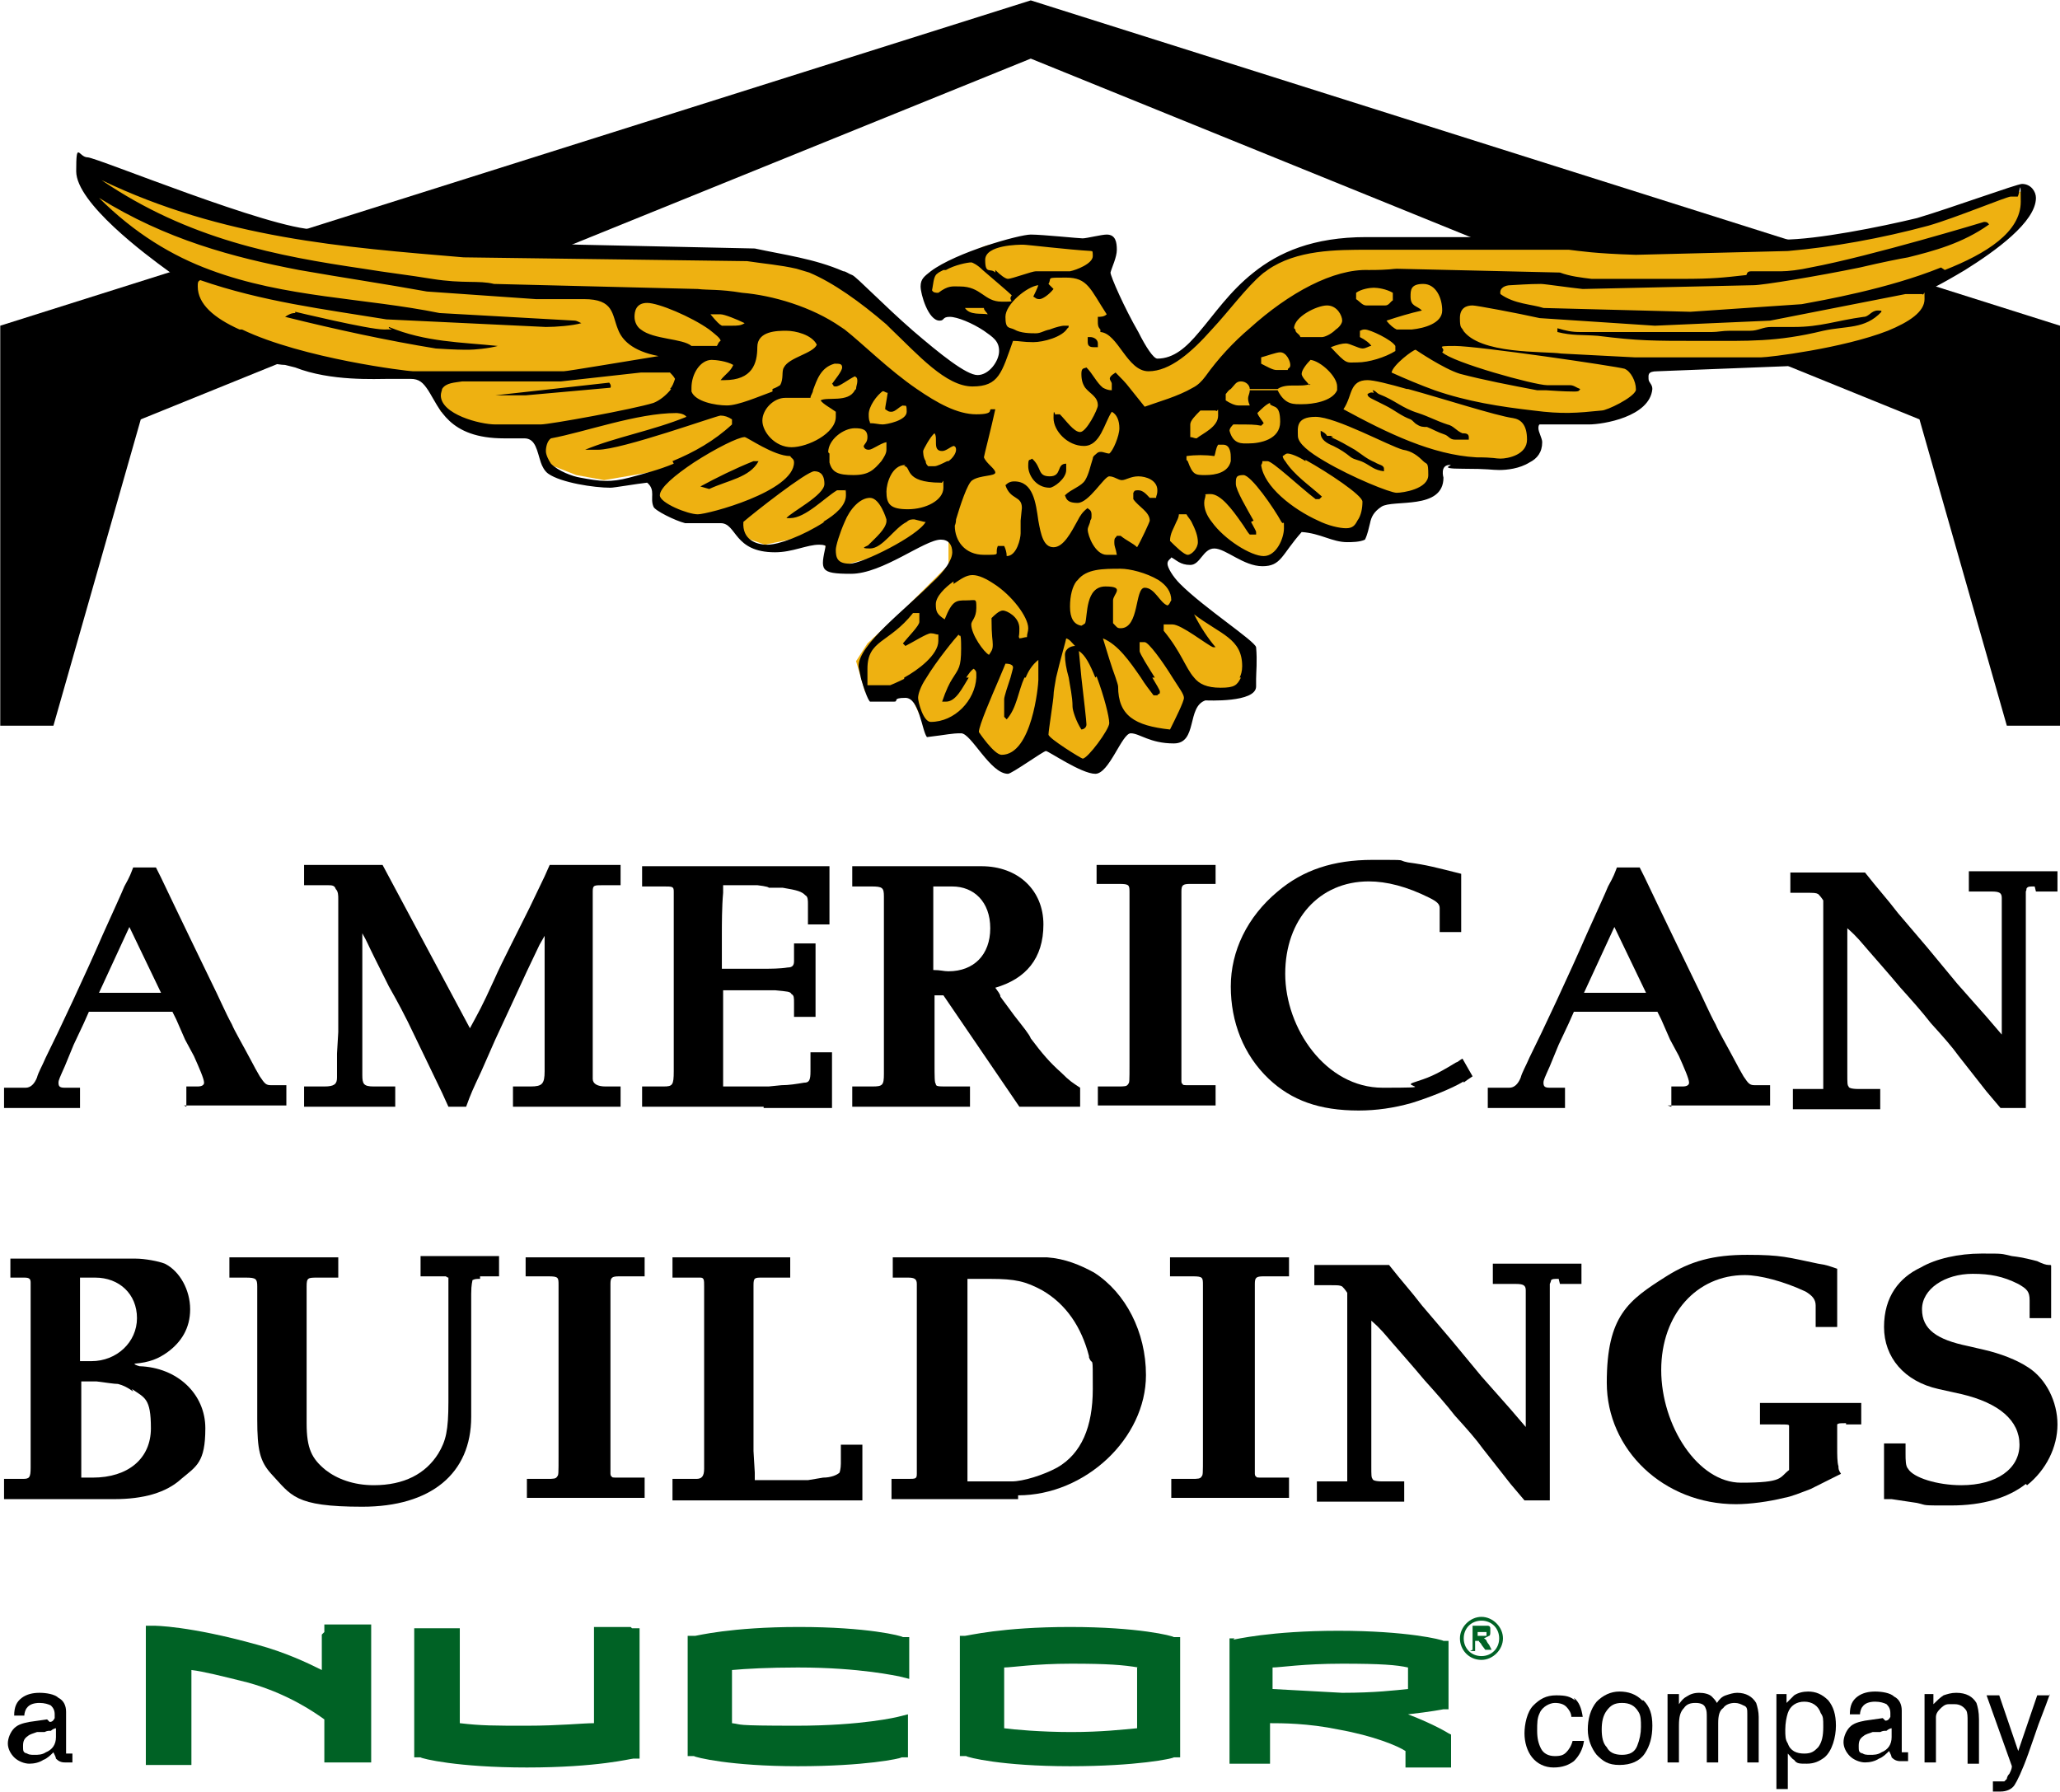 <svg id="Foreground" xmlns="http://www.w3.org/2000/svg" version="1.1" viewBox="2.08 1.27 162.72 141.55">
  <!-- Generator: Adobe Illustrator 29.0.0, SVG Export Plug-In . SVG Version: 2.1.0 Build 186)  -->
  <defs>
    <style>
      .st0 {
        fill: #006225;
      }

      .st1 {
        fill: #eeb111;
      }

      .st2 {
        fill-rule: evenodd;
      }
    </style>
  </defs>
  <path d="M164,135.1c-.1.3-.4,1.1-.9,2.4-.3.9-.6,1.7-.8,2.3-.5,1.4-.9,2.2-1.1,2.5-.2.3-.6.5-1.1.5s-.2,0-.3,0c0,0-.2,0-.3,0v-.8c.2,0,.3,0,.3,0,0,0,.1,0,.2,0,.2,0,.3,0,.4,0,0,0,.1-.1.2-.2,0,0,0-.2.2-.4.1-.2.2-.4.2-.6l-2-5.6h1l1.5,4.4,1.5-4.4h1"/>
  <path class="st0" d="M51.9,129.8h-2.9v7.6c-.9,0-2.7.2-5.3.2s-3.6,0-5.3-.2c0-1,0-7.5,0-7.5h-3.6v10.2h.5c.1.1,2.9.8,8.4.8h0c5.6,0,8.2-.7,8.4-.7h.5v-10.3h-.6Z"/>
  <path class="st0" d="M56.9,130.5h-.5c0,.1,0,9.5,0,9.5h.5c.1.1,2.9.8,8.2.8,5.3,0,8.1-.6,8.2-.7h.5v-3.4l-.8.2s-2.8.7-8,.7-4.2-.1-5.1-.2v-4.2c1.1-.1,2.9-.2,5.2-.2,5,0,7.9.7,8,.7l.8.2v-.8s0-2.5,0-2.5h-.5c-.1-.1-2.8-.8-8.2-.8s-8.1.7-8.2.7"/>
  <path class="st0" d="M78.4,130.5h-.5v9.5h.5c.1.1,2.8.8,8.2.8,5.3,0,8.1-.6,8.2-.7h.5v-9.5h-.5c-.1-.1-2.8-.8-8.2-.8s-8.1.7-8.3.7M91.9,133h0s0,4.8,0,4.8c-1.1.1-2.8.3-5.2.3s-4.6-.2-5.3-.3v-4.8c.6,0,2.4-.3,5.3-.3s4.1.1,5.3.3"/>
  <path class="st0" d="M27.5,130.4s0,1.7,0,2.8c-1.2-.6-2.9-1.4-5.1-2-5.4-1.5-8.1-1.5-8.2-1.5h-.6v11h3.6v-7.5c.9.1,2.5.5,4.5,1,3.2.9,5.3,2.4,6,2.9,0,.5,0,3.4,0,3.4h3.7v-10.9h-3.7s0,.6,0,.6Z"/>
  <path class="st0" d="M113.3,134.7c-1,.1-2.6.3-5.2.3l-5.5-.3v-1.7c.6,0,2.4-.3,5.5-.3s4.3.1,5.2.3v1.6ZM99.6,130.7h-.4v9.9h3.2s0-2.6,0-3.2c.9,0,3,0,5.4.5,2.8.5,4.7,1.3,5.3,1.7,0,.3,0,1.3,0,1.3h3.6v-2.6s-.2-.1-.2-.1c0,0-1.1-.7-3.2-1.5,1.8-.2,2.8-.4,2.8-.4h.4v-5.4h-.4c-.1-.1-2.9-.8-8.3-.8s-8.2.7-8.3.7"/>
  <g>
    <path class="st0" d="M119.1,132.4c-1,0-1.7-.8-1.7-1.7s.8-1.7,1.7-1.7,1.7.8,1.7,1.7-.8,1.7-1.7,1.7ZM119.1,129.3c-.8,0-1.4.6-1.4,1.4s.6,1.4,1.4,1.4,1.4-.6,1.4-1.4-.6-1.4-1.4-1.4Z"/>
    <path class="st0" d="M118.8,130.5h.3c.2,0,.3,0,.3,0,0,0,0,0,.1,0,0,0,0,0,0-.1s0-.1,0-.2c0,0,0,0-.1,0,0,0-.1,0-.3,0h-.3v.5ZM118.4,131.6v-1.9h.8c.2,0,.3,0,.4,0,0,0,.2,0,.2.2,0,0,0,.2,0,.3s0,.3-.1.3c0,0-.2.1-.4.2,0,0,.2.1.2.2,0,0,.1.2.2.3l.2.4h-.5l-.3-.4c0-.1-.2-.2-.2-.3,0,0,0,0-.1,0,0,0-.1,0-.2,0h0v.8h-.4Z"/>
  </g>
  <path d="M4.1,139.7c.2.2.4.2.7.2s.6,0,.9-.2c.5-.2.8-.6.8-1.2v-.7c-.1,0-.3.1-.4.2-.2,0-.3,0-.5.1h-.6c-.3.1-.6.2-.7.3-.3.2-.4.4-.4.8s0,.5.3.6M6,137.3c.2,0,.3-.1.4-.3,0,0,0-.2,0-.3,0-.3-.1-.5-.3-.7-.2-.1-.5-.2-.9-.2s-.8.1-1,.4c-.1.1-.2.4-.2.6h-.8c0-.7.2-1.1.6-1.4.4-.3.9-.4,1.4-.4s1.2.1,1.5.4c.4.2.6.6.6,1.1v3.1c0,0,0,.2,0,.2,0,0,.1,0,.2,0s0,0,.1,0c0,0,.1,0,.2,0v.7c-.1,0-.3,0-.3,0,0,0-.2,0-.3,0-.3,0-.5-.1-.7-.3,0-.1-.1-.3-.2-.5-.2.2-.5.5-.8.6-.3.2-.7.3-1.1.3s-.9-.2-1.2-.5c-.3-.3-.5-.7-.5-1.1s.2-.9.5-1.2c.3-.3.7-.4,1.2-.5l1.4-.2Z"/>
  <path d="M126.4,135.4c.4.3.6.8.7,1.5h-.9c0-.3-.2-.6-.4-.8-.2-.2-.5-.3-.9-.3s-1,.3-1.2.8c-.2.4-.2.8-.2,1.4s.1,1,.3,1.4c.2.4.6.6,1.1.6s.7-.1.9-.3c.2-.2.4-.5.5-.9h.9c-.1.7-.4,1.2-.8,1.6-.4.3-.9.5-1.6.5s-1.3-.3-1.7-.8c-.4-.5-.6-1.2-.6-1.9s.2-1.7.7-2.2c.5-.5,1-.8,1.8-.8s1.1.1,1.5.4"/>
  <path d="M131.4,139.2c.2-.5.3-1,.3-1.5s0-.9-.2-1.2c-.3-.5-.7-.7-1.3-.7s-.9.2-1.2.6c-.3.4-.4.9-.4,1.5s.1,1.1.4,1.4c.2.4.6.6,1.2.6s1-.2,1.2-.7M131.9,135.6c.5.5.7,1.1.7,2s-.2,1.6-.6,2.2c-.4.6-1.1.9-2,.9s-1.3-.3-1.8-.8c-.4-.5-.7-1.2-.7-2s.2-1.6.7-2.2c.5-.5,1.1-.8,1.8-.8s1.3.2,1.8.7"/>
  <path d="M133.8,135.1h.9v.8c.2-.3.4-.5.6-.6.3-.2.6-.3,1-.3s.8.1,1,.3c.1.1.3.3.4.5.2-.3.4-.5.7-.6.3-.1.6-.2.9-.2.7,0,1.2.3,1.5.8.1.3.2.7.2,1.1v3.6h-.9v-3.8c0-.4,0-.6-.3-.7-.2-.1-.4-.2-.7-.2s-.7.1-.9.4c-.3.2-.4.6-.4,1.2v3.1h-.9v-3.5c0-.4,0-.6-.1-.8-.1-.3-.4-.4-.8-.4s-.7.1-.9.4c-.3.3-.4.7-.4,1.4v2.9h-.9v-5.4Z"/>
  <path d="M145.7,139.3c.3-.4.4-.9.4-1.6s0-.8-.2-1.1c-.2-.6-.7-.9-1.3-.9s-1.1.3-1.3.9c-.1.3-.2.8-.2,1.3s0,.8.2,1.1c.2.6.7.8,1.3.8s.8-.2,1.1-.5M142.3,135.1h.9v.7c.2-.2.4-.4.6-.6.3-.2.7-.3,1.1-.3.6,0,1.1.2,1.6.7.4.5.6,1.1.6,2s-.3,2-.9,2.5c-.4.3-.8.5-1.4.5s-.8,0-1-.3c-.2-.1-.3-.3-.5-.5v2.8h-.9v-7.5Z"/>
  <path d="M149.1,139.7c.2.2.4.2.7.2s.6,0,.9-.2c.5-.2.8-.6.8-1.2v-.7c-.1,0-.3.1-.4.2-.2,0-.3,0-.5.1h-.6c-.3.1-.6.2-.7.3-.3.2-.4.4-.4.8s0,.5.3.6M151,137.2c.2,0,.3-.1.4-.3,0,0,0-.2,0-.3,0-.3-.1-.5-.3-.7-.2-.1-.5-.2-.9-.2s-.8.1-1,.4c-.1.1-.2.4-.2.6h-.8c0-.7.2-1.1.6-1.4.4-.3.9-.4,1.4-.4s1.2.1,1.5.4c.4.2.6.6.6,1.1v3.1c0,0,0,.2,0,.2,0,0,.1,0,.2,0s0,0,.1,0c0,0,.1,0,.2,0v.7c-.1,0-.3,0-.3,0,0,0-.2,0-.3,0-.3,0-.5-.1-.7-.3,0-.1-.1-.3-.2-.5-.2.2-.5.5-.8.6-.3.2-.7.3-1.1.3s-.9-.2-1.2-.5c-.3-.3-.5-.7-.5-1.1s.2-.9.5-1.2c.3-.3.7-.4,1.2-.5l1.4-.2Z"/>
  <path d="M153.9,135.1h.9v.8c.3-.3.5-.5.8-.7.3-.1.6-.2,1-.2.8,0,1.3.3,1.6.8.1.3.2.7.2,1.3v3.5h-.9v-3.4c0-.3,0-.6-.1-.8-.2-.3-.5-.5-.9-.5s-.4,0-.5,0c-.3,0-.5.2-.7.4-.2.2-.3.4-.3.6,0,.2,0,.5,0,.8v2.8h-.9v-5.4Z"/>
  <g>
    <path d="M16.8,88.7v-1.6h.9c.3,0,.5-.1.5-.3,0-.3-.4-1.2-.8-2.1l-.7-1.3-.7-1.6-.3-.6h-1.3c0,0-.8,0-.8,0h-1.4c0,0-1.7,0-1.7,0h-1.4s-.4.9-.4.9l-.8,1.7-.7,1.7c-.4.9-.5,1.1-.5,1.3,0,.3.1.4.5.4h1.2v1.6H2.4v-1.6h1.7c.4,0,.7-.3.9-.8.1-.4.4-.9.7-1.6,1-2,3.2-6.7,4.5-9.7.9-2,1.5-3.3,1.7-3.8.5-.9.5-1,.7-1.5h1.8l.4.8,1.1,2.3,1.3,2.7,1.5,3.1c.7,1.4,1.2,2.6,1.7,3.5.2.5.8,1.5,1.7,3.2.2.4.4.7.5.9.4.6.5.7.9.7h1.2v1.6h-8.1ZM12.3,74.5l-2.4,5.2h4.9l-2.5-5.2Z"/>
    <path d="M42.6,88.7v-1.6h1.4c.9,0,1.1-.2,1.1-1.2s0-.7,0-1c0-.2,0-.5,0-.9,0-.8,0-1.4,0-2v-1.1c0,0,0-5.7,0-5.7l-.4.7-1,2.1-1.2,2.6-1.3,2.8-1.1,2.5c-.7,1.5-.8,1.7-1.2,2.8h-1.4l-.5-1.1-1.3-2.7-1.4-2.9c-.2-.4-.7-1.4-1.5-2.8-.4-.8-.8-1.6-1.1-2.2-.6-1.2-.6-1.3-1-2v5.6s0,.3,0,.9c0,.1,0,.7,0,1.6s0,1.4,0,2c0,.6,0,.9,0,1.1,0,.7.1.9.9.9h1.7v1.6h-7.2v-1.6h1.6c.8,0,1-.2,1-.7v-1.9c0,0,.1-1.7.1-1.7v-1.4c0,0,0-.8,0-.8v-5.4c0-.2,0-.5,0-.9,0-.4,0-.8,0-1.2v-.8c0-.3,0-.6-.2-.8-.1-.3-.3-.3-.7-.3h-1.8v-1.6h6.2l6.9,12.9c.7-1.3.9-1.6,1.9-3.8.4-.9.8-1.7,1.3-2.7l1.5-3,1.2-2.5.4-.9h5.6v1.6h-1.4c-.7,0-.8,0-.8.5s0,.4,0,.6v3.6s0,5.5,0,5.5c0,0,0,.2,0,.6,0,0,0,.6,0,1.6v2.9c0,.4.4.6,1,.6h1.2v1.6h-8.6Z"/>
    <path d="M62.4,88.7h-9.6v-1.6h1.7c.7,0,.8-.1.8-1.2v-.4c0-.2,0-.6,0-1.2,0-.4,0-.8,0-1.5v-7.8c0-.5,0-1,0-1.5v-1.8c0-.4-.1-.4-.8-.4h-1.7v-1.6h14.8v4.6h-1.7v-1.6c0-.3,0-.6-.2-.7-.3-.3-.6-.4-1.8-.6h-1.1c0-.1-.9-.2-.9-.2h-2.7v.6c-.1,1.1-.1,2.5-.1,3.3v1.3s0,.8,0,.8v.6h3.4c.4,0,1.2,0,1.8-.1.4,0,.5-.2.5-.5v-1.4h1.7v5.8h-1.7v-1.1c0-.4,0-.6-.2-.7-.1-.2-.3-.2-1.3-.3h-.9c0,0-.7,0-.7,0h-2.5v3.9c0,.2,0,.7,0,1.5,0,.8,0,1.2,0,2.2h3.6c0,0,1-.1,1-.1.6,0,1.2-.1,1.8-.2.4,0,.5-.2.5-.9v-1.5h1.7v4.4s-5.4,0-5.4,0Z"/>
    <path d="M82.6,88.7l-6-8.8h-.7c0,0,0,1.3,0,1.3v.6c0,.1,0,.7,0,1.6v1.8c0,1.2,0,1.6.1,1.7,0,.2.2.2.9.2h1.8v1.6h-9.3v-1.6h1.6c.8,0,.9-.1.9-1v-.3q0-.2,0-.5v-1.2s0-1.9,0-1.9v-6.1c0-.1,0-.5,0-1.2,0-.4,0-.9,0-1.6v-1.2c0-.7-.1-.8-1-.8h-1.5v-1.6h10.2c2.9,0,4.9,1.9,4.9,4.6s-1.4,4.3-3.8,5c.2.3.4.5.4.7.2.3.6.8,1.1,1.5.7.9,1.2,1.5,1.3,1.8.9,1.2,1.5,1.9,2.4,2.7.7.7.9.8,1.5,1.2v1.5h-4.9ZM77.2,71.3h-1.4v.5c0,.1,0,.5,0,1.2,0,.4,0,.9,0,1.5v1.1c0,.3,0,.4,0,.5v1.8c.6,0,.8.1,1.2.1,2,0,3.3-1.3,3.3-3.4s-1.3-3.3-3-3.3Z"/>
    <path d="M88.8,88.7v-1.6h1.6c.5,0,.7,0,.8-.2.1-.1.1-.2.1-1.6v-3.1s0-.9,0-.9v-6.6c0-.4,0-.9,0-1.5,0-.6,0-.9,0-1.2v-.2c0-.6,0-.7-.8-.7h-1.8v-1.5h9.4v1.5h-2c-.6,0-.7.1-.7.6s0,.2,0,.4c0,.2,0,.5,0,1.1,0,.5,0,1.2,0,1.9v6.2s0,.7,0,.7v2.7s0,1.5,0,1.5v.5c0,0,0,.2.1.2,0,.1.1.1.5.1h2.1v1.6h-9.3Z"/>
    <path d="M117.7,86.7c-1,.6-2.8,1.3-4.1,1.7-1.4.4-2.8.6-4.2.6-3.1,0-5.3-.8-7.1-2.5-2-1.9-3-4.5-3-7.3s1.3-5.5,3.7-7.5c2-1.7,4.4-2.5,7.5-2.5s1.8,0,2.8.2c1.5.2,2.2.4,4.2.9v4.6h-1.7v-1.9c0-.3-.2-.5-.8-.8-1.8-.9-3.4-1.3-4.8-1.3-3.9,0-6.6,3-6.6,7.3s3.2,9,7.7,9,1.5-.1,2.4-.4c1.2-.4,1.6-.5,3.4-1.6.1,0,.3-.2.5-.3l.8,1.4c-.3.2-.6.4-.7.5Z"/>
    <path d="M134.1,88.7v-1.6h.9c.3,0,.5-.1.5-.3,0-.3-.4-1.2-.8-2.1l-.7-1.3-.7-1.6-.3-.6h-1.3c0,0-.8,0-.8,0h-1.4c0,0-1.7,0-1.7,0h-1.4s-.4.9-.4.9l-.8,1.7-.7,1.7c-.4.9-.5,1.1-.5,1.3,0,.3.1.4.5.4h1.2v1.6h-6.1v-1.6h1.7c.4,0,.7-.3.9-.8.1-.4.4-.9.7-1.6,1-2,3.2-6.7,4.5-9.7.9-2,1.5-3.3,1.7-3.8.5-.9.5-1,.7-1.5h1.8l.4.8,1.1,2.3,1.3,2.7,1.5,3.1c.7,1.4,1.2,2.6,1.7,3.5.2.5.8,1.5,1.7,3.2.2.4.4.7.5.9.4.6.5.7.9.7h1.2v1.6h-8.1ZM129.6,74.5l-2.4,5.2h4.9l-2.5-5.2Z"/>
    <path d="M162.8,71.3c-.4,0-.5,0-.6.1s0,.1-.1.3c0,.2,0,.4,0,.7s0,.6,0,1.3v1.6c0,.4,0,.6,0,.7v10.2c0,0,0,1.8,0,1.8v.8s-2,0-2,0l-1.1-1.3-2.2-2.8c-.5-.7-1.2-1.5-2.2-2.6-.7-.9-1.5-1.8-2.4-2.8-1-1.2-1.9-2.2-2.5-2.9-.7-.8-.9-1.1-1.7-1.8v11.5c0,.7,0,.9.1,1,0,.1.2.2.8.2h1.7v1.6h-6.9v-1.6h1.7c.1,0,.2,0,.4,0,.1,0,.2,0,.3,0,0,0,0-.1,0-.3,0-.3,0-.7,0-1v-2.3s0-1.7,0-1.7v-.9s0-4.3,0-4.3v-.9c0-.5,0-1,0-1.6,0-.7,0-1.1,0-1.2v-.7c-.2-.3-.3-.4-.4-.5-.2-.1-.3-.1-1-.1h-1.2v-1.6h5.9c1.1,1.4,1.6,1.9,2.6,3.2l2.3,2.7,2.4,2.9,2.3,2.6,1.2,1.4v-6.6c0-.1,0-.5,0-1.1,0-.1,0-.6,0-1.5,0-.8,0-1.4,0-1.6,0-.4-.2-.5-.8-.5h-1.8v-1.6h7v1.6h-1.7Z"/>
    <path d="M16.4,118.1c-1.2,1.1-3,1.6-5.3,1.6H2.4v-1.6h1.5c.5,0,.6-.1.6-.9v-.2c0-.2,0-.9,0-2.2v-10.1s0-1.7,0-1.7v-.4c0-.3-.1-.4-.5-.4h-1.1v-1.5h9.9c.7,0,1.8.2,2.3.4,1.2.6,2,2.1,2,3.6s-.7,2.6-1.8,3.4c-.7.5-1.4.8-2.6.9h0c0,.1.4.2.4.2,3,.1,5.2,2.2,5.2,4.9s-.7,3-1.9,4ZM12.6,111.2c-.4-.3-.8-.5-1.2-.6-.3,0-.9-.1-1.7-.2h-.4c-.4,0-.5,0-.8,0v2.7s0,.7,0,.7v1.2c0,.3,0,.8,0,1.6,0,.5,0,.8,0,.9s0,.3,0,.5c.1,0,.2,0,.2,0,.1,0,.4,0,.7,0,2.8,0,4.6-1.5,4.6-3.9s-.5-2.4-1.5-3.1ZM9.7,102.2c0,0-.1,0-.2,0h-1.1v6.6c.4,0,.7,0,.9,0,2,0,3.6-1.5,3.6-3.4s-1.4-3.2-3.3-3.2Z"/>
    <path d="M40,102.3c-.3,0-.4,0-.6.1,0,.1-.1.3-.1,1.1v1.3s0,1.5,0,1.5v.7s0,3.8,0,3.8v.7s0,1.7,0,1.7c0,4.5-3.2,7.1-8.6,7.1s-5.6-.9-7.2-2.6c-.9-1-1.1-1.9-1.1-4.3v-1.3c0-.3,0-.6,0-.7v-6.3c0-.7,0-1.2,0-1.5,0-.3,0-.5,0-.7h0c0-.6-.1-.7-.9-.7h-1.3v-1.6h8.6v1.6h-1.6c-.8,0-.9,0-.9.7v3.5c0,.2,0,.4,0,.4v4.5c0,.1,0,.5,0,1,0,.3,0,.7,0,1.4,0,2,.4,2.8,1.5,3.7.9.7,2.2,1.2,3.8,1.2,2.4,0,4.1-.9,5.1-2.5.6-1,.8-1.8.8-4.1v-8.3c0-.8,0-.9,0-1.2,0-.1,0-.2,0-.3,0,0-.1,0-.2-.1h-2v-1.6h6.2v1.6h-1.5Z"/>
    <path d="M43.7,119.7v-1.6h1.6c.5,0,.7,0,.8-.2.1-.1.1-.2.1-1.6v-3.1s0-.9,0-.9v-6.6c0-.4,0-.9,0-1.5,0-.6,0-.9,0-1.2v-.2c0-.6,0-.7-.8-.7h-1.8v-1.5h9.4v1.5h-2c-.6,0-.7.1-.7.6s0,.2,0,.4c0,.2,0,.5,0,1.1,0,.5,0,1.2,0,1.9v6.2s0,.7,0,.7v2.7s0,1.5,0,1.5v.5c0,0,0,.2.1.2,0,.1.1.1.5.1h2.1v1.6h-9.3Z"/>
    <path d="M55.2,119.7v-1.6h1.5s.4,0,.4,0c.4,0,.6-.2.6-.8v-5.2s0-.5,0-.5v-4.9c0-.1,0-.6,0-1.2,0-.7,0-1.4,0-1.9,0-.3,0-.5,0-.7,0-.5,0-.7-.3-.7h-2.2v-1.6h9.3v1.6h-2.2c-.6,0-.7,0-.7.6h0c0,0,0,.7,0,.7v2.5c0,0,0,.8,0,.8v4.9s0,.7,0,.7c0,.4,0,.8,0,1.2v2.3c0,0,.1,1.7.1,1.7v.6h4.2c0,0,1.2-.2,1.2-.2.6,0,1.1-.2,1.3-.4,0,0,.1-.3.1-.7v-1.5h1.7v4.4h-15Z"/>
    <path d="M82.5,119.7h-10v-1.6h1.3c.6,0,.7,0,.7-.4h0c0-.2,0-.5,0-1.1,0-.3,0-.8,0-1.6v-2.6c0-.2,0-.4,0-.5v-7.3c0-.2,0-.7,0-1.4v-.5c0-.4-.2-.5-.7-.5h-1.2v-1.6h9.8c.2,0,.7,0,1.3,0,.5,0,.9,0,1.1,0,1.4.1,2.6.6,3.7,1.2,2.5,1.6,4.1,4.7,4.1,8.1,0,5-4.8,9.5-10.1,9.5ZM88.1,108.4c-.6-2.3-1.8-4.1-3.7-5.2-1.3-.7-2.1-.9-4.1-.9h-1.8v1.4s0,1.3,0,1.3v9.3c0,.6,0,1.2,0,1.9,0,1.1,0,1.2,0,2.1h3.5c.9,0,2.5-.5,3.6-1.1,1.9-1.1,2.8-3.2,2.8-6.2s0-1.7-.3-2.5Z"/>
    <path d="M94.6,119.7v-1.6h1.6c.5,0,.7,0,.8-.2.1-.1.1-.2.1-1.6v-3.1s0-.9,0-.9v-6.6c0-.4,0-.9,0-1.5,0-.6,0-.9,0-1.2v-.2c0-.6,0-.7-.8-.7h-1.8v-1.5h9.4v1.5h-2c-.6,0-.7.1-.7.6s0,.2,0,.4c0,.2,0,.5,0,1.1,0,.5,0,1.2,0,1.9v6.2s0,.7,0,.7v2.7s0,1.5,0,1.5v.5c0,0,0,.2.1.2,0,.1.1.1.5.1h2.1v1.6h-9.3Z"/>
    <path d="M125.2,102.3c-.4,0-.5,0-.6.1,0,0,0,.1-.1.3,0,.2,0,.4,0,.7s0,.6,0,1.3v1.6c0,.4,0,.6,0,.7v10.2c0,0,0,1.8,0,1.8v.8s-2,0-2,0l-1.1-1.3-2.2-2.8c-.5-.7-1.2-1.5-2.2-2.6-.7-.9-1.5-1.8-2.4-2.8-1-1.2-1.9-2.2-2.5-2.9-.7-.8-.9-1.1-1.7-1.8v11.5c0,.7,0,.9.1,1,0,.1.2.2.8.2h1.7v1.6h-6.9v-1.6h1.7c.1,0,.2,0,.4,0,.1,0,.2,0,.3,0,0,0,0-.1,0-.3,0-.3,0-.7,0-1v-2.3s0-1.7,0-1.7v-.9s0-4.3,0-4.3v-.9c0-.5,0-1,0-1.6,0-.7,0-1.1,0-1.2v-.7c-.2-.3-.3-.4-.4-.5-.2-.1-.3-.1-1-.1h-1.2v-1.6h5.9c1.1,1.4,1.6,1.9,2.6,3.2l2.3,2.7,2.4,2.9,2.3,2.6,1.2,1.4v-6.6c0-.1,0-.5,0-1.1,0-.1,0-.6,0-1.5,0-.8,0-1.4,0-1.6,0-.4-.2-.5-.8-.5h-1.8v-1.6h7v1.6h-1.7Z"/>
    <path d="M147.9,113.7c-.5,0-.6,0-.7.1,0,0,0,.4,0,.7v1.1c0,.6,0,1.2.1,1.5,0,.2,0,.3.2.6-1,.5-1.4.7-2.4,1.2-.8.3-1.5.6-2.1.7-1.2.3-2.7.5-3.8.5-5.7,0-10.2-4.3-10.2-9.6s1.7-6.5,4.7-8.4c1.9-1.2,3.7-1.7,6.4-1.7s3.2.2,5.6.7c.7.1.9.2,1.5.4v4.6h-1.7v-1.7c0-.5-.3-.8-.8-1.1-1.7-.8-3.6-1.3-4.8-1.3-3.8,0-6.6,3.1-6.6,7.5s2.9,8.9,6.3,8.9,3-.4,3.8-1v-3.2c0-.1,0-.3,0-.3,0-.1-.2-.1-.7-.1h-1.6v-1.7h8v1.7h-1.2Z"/>
    <path d="M162.1,118.5c-1.4,1.1-3.4,1.7-5.9,1.7s-1.8,0-2.7-.2l-2-.3h-.6c0-.2,0-.3,0-.4,0-.3,0-1.2,0-2.2s0-.7,0-1.4v-.4h1.7c0,.4,0,.5,0,.8,0,.5,0,1,.2,1.2.4.7,2.3,1.3,4.2,1.3,2.8,0,4.6-1.3,4.6-3.2s-1.6-3.3-4.6-4l-1.8-.4c-2.7-.6-4.3-2.5-4.3-4.9s1.2-3.9,2.9-4.7c1.2-.7,3-1.1,4.8-1.1s1.5,0,2.4.2c.9.1,1.6.3,2,.4.4.2.7.3.9.3s.2,0,.2.1v.5c0,.4,0,1.2,0,1.8v1.3s0,.5,0,.5h-1.7s0-1.4,0-1.4c0-.7-.2-.9-.9-1.3-1.2-.6-2.2-.8-3.6-.8-2.2,0-4,1.2-4,2.8s1.2,2.4,3.6,2.9l1.3.3c1.3.3,2.6.8,3.5,1.4,1.4.9,2.3,2.7,2.3,4.5s-.9,3.6-2.4,4.8Z"/>
  </g>
  <g>
    <polygon class="st2" points="83.5 5.9 13.2 34.4 6.3 58.6 2.1 58.6 2.1 27 83.5 1.3 164.8 27 164.8 58.6 160.6 58.6 153.7 34.4 83.5 5.9"/>
    <path class="st1" d="M9.1,14.6s7.5,2.5,10.9,3.6c3.4,1.1,10.9,2.7,16.6,3,5.8.3,19.4.1,22,.1s7.8.7,9.1,1.6c1.3.9,5.5,4.3,7,5.8s3.2,3,4.4,2.7c1.2-.3,1.9-1.2,2-1.7.2-.5.4-1.8-.4-2.3-.8-.5-1.9-1-2.5-1.2-.7-.2-1.6,0-2-.3-.4-.3-1.2-1-1.3-1.5-.1-.6.2-1,.6-1.4.4-.4,2-1.1,2.6-1.3.6-.2,1.1-.9,2.2-1.1s3.1-.5,4-.4c.9.1,1.7.3,2.6.4.9,0,1.9-.3,2.2.1.2.4-.4,1.7-.3,2.3.1.6.8,1.8,1.4,2.9.6,1.1,2,3.2,2,3.2l.7.9h1l1.6-.7,2.8-3.4,2.8-2.8,2.9-1.8,4.9-.8h4.7c0,0,3.1,0,5.3-.1,2.2,0,7.2.3,10.1.4,2.8,0,5.1.2,8.8.1,3.7,0,6,0,9.5-.6,3.5-.6,5.8-.9,7.4-1.5,1.6-.6,3.2-1.5,4.5-1.8,1.3-.3,2.6-.9,2.8-.4.2.5-.1,1.9-.5,2.4-.4.5-2.1,2.3-3.3,2.8-1.1.6-3.8,1.4-4,1.8-.1.4.6.8.5,1.3,0,.5-.4,1.2-1.3,1.9-1,.7-3.7,1.6-4.6,1.8-.9.3-3.9.6-4.9.8-1,.2-4.4.3-5.6.4-1.3,0-4,0-5.1,0s-1.5-.1-1.6.4c-.1.5.5,1.6.4,2,0,.4-1.4,1.4-2.3,1.6-.9.2-3.5.5-4.5.5-1,0-2.7,0-2.7,0,0,0,.8.9.7,1.4-.1.5-.3,1.4-.9,1.7-.5.3-1.6.5-2.7.4-1.1,0-4.2-.4-4.2-.4,0,0-.4.9-.3,1.3,0,.3,0,1.2-.4,1.4-.5.2-2.9.4-3.3.6-.4.2-.8.2-1.2,1-.3.8-.3,1.8-1.1,1.8-.8,0-2.5-.6-3.3-.7-.8-.1-1.5-.3-1.5-.3l-.8,1.5-1.2,1.4s-1.6-.2-1.8-.2c-.1,0-1.9-1.1-1.9-1.1l-1-.3-.9,1.1-.8.4-1.3-.7h-.7c0-.1-.5,1.2-.5,1.2l1.1,1.4,6.1,5.1v1.9c.1,0-.5,1.4-.5,1.4l-1.9.3h-1.9s-1.6,3.6-1.6,3.6l-4.1-1-2.8,3.3-4.1-2.2-2.8,1.9-3-3.1-2.7.4-1.6-3.5-3.2.6-.7-2.4.9-1.4,3.1-2.9,3.3-3.3v-2c.1,0-.9-1-.9-1l-1.7.7-3,1.6-2.6.7-1.4-.6-.2-1.4-.6-.7-1.7.6-2.4.5-1.7-.6-1.6-1.9-2,.2-2.2-.5-1.2-1.1-.5-1.8-3.5.6-2.2-.4-2.3-.9-1.4-2.8h-3.4s-2.6-1-2.6-1l-1-.3-1.3-3.1-2.7-.2s-3.3-.2-4.4-.5c-1.1-.3-6-1.7-6-1.7l-3.7-1.6-1.6-2.4-1.1-2.4-5-3.2-2.3-2.6-.5-1.8.7.3h0Z"/>
    <path d="M78.3,25.6c.4.6,1.3.4,1.8.5-.1-.2-.3-.3-.3-.5h-1.5ZM58.2,26.1c.5.6.7.8.9.9.2,0,.4,0,.8,0s.7,0,1-.2c-.6-.3-1.6-.7-1.9-.7h-.8ZM109.9,27.3c-.3,0-.3.1-.4.1v.5c.4.2.8.5.9.7-.2,0-.4.2-.7.2s-1-.4-1.3-.4-.7.1-1.2.3c1.3,1.4,1.2,1.2,2.1,1.2s2.2-.4,3-.9v-.4c-.3-.5-2-1.3-2.4-1.3ZM110.6,24c-.3,0-1,.1-1.4.4v.5c.3.2.5.5.8.5h1.5c.3,0,.4-.3.6-.4v-.6c-.5-.3-1.2-.4-1.5-.4ZM96.9,33.7c-.4.4-.8.8-.8,1.1v1c.2,0,.3.1.5.1.5-.4,1.7-.9,1.7-1.8s0-.2-.2-.4h-1.2ZM102.4,33.1c-.3.1-.7.5-1,.8.1.3.4.6.5.8l-.2.2c-.5-.1-.8-.1-2.2-.1-.1.1-.3.3-.3.5.3,1.1,1,1,1.5,1,.9,0,2.5-.3,2.5-1.7s-.5-1.1-.8-1.4ZM103.2,29.1c-.3,0-1.1.3-1.5.4v.5c.4.2.9.5,1.2.5h.9c0-.2.2-.1.2-.4s-.3-1-.8-1ZM73.6,38c-1.1,0-1.5,1.5-1.5,2.1,0,1,.3,1.4,1.7,1.4s2.8-.7,2.8-1.7,0-.3-.2-.4c-3,0-2.3-1.3-2.9-1.3ZM77.4,47.2c-.7.5-1.4,1.2-1.4,1.8s.1.8.7,1.2c.6-1.5.9-1.5,1.7-1.5s.8-.2.8.6-.4,1-.4,1.3c0,.8,1,2.2,1.4,2.4.2-.3.3-.4.3-.8s-.1-.6-.1-2.1c.2-.2.6-.6.9-.6s1.3.5,1.3,1.4-.1.5,0,.8c.2,0,.4-.1.6-.1,0-.3.1-.4.1-.7,0-.9-1.3-2.6-2.7-3.5-.6-.4-1.2-.7-1.7-.7s-.9.3-1.5.7ZM73.5,54.8c1.1-.6,2.7-1.8,2.7-2.9v-.5c-.2,0-.3-.1-.6-.1s-1.4.7-2,1l-.2-.2c.4-.5,1.3-1.4,1.3-1.7v-.7h-.5c-1.9,2.4-3.6,2.1-3.6,4.4s0,.4,0,.8v.5h1.8c0,0,.5-.2,1.1-.5ZM88.6,54.8c-.4-1-.8-1.8-1.3-2.1l.2,2.1c.2,1.7.4,3.5.4,3.7,0,.3-.3.4-.4.4-.4-.6-.7-1.5-.7-1.8,0-.8-.2-1.6-.3-2.3-.2-.7-.3-1.3-.3-1.8s.5-.7.8-.7c-.3-.3-.4-.5-.7-.6,0,.1-.5,1.8-.8,3.1-.1.6-.2,1.1-.2,1.4s-.4,2.8-.4,3.1,2.6,1.9,2.7,1.9c.4,0,2.1-2.3,2.1-2.8s-.4-2.1-1-3.7ZM100,54.8c.1-.2.2-.5.2-.9,0-2.2-1.7-2.5-3.8-4.1.5,1,1.1,1.9,1.7,2.6-.1,0-.2,0-.2,0-.5-.2-2.5-1.8-3.2-1.8h-.7v.5c1.4,1.7,1.7,2.9,2.4,3.7.4.5,1,.8,2.1.8s1.3-.2,1.6-.8ZM87.1,47.2c-.3.4-.5,1.1-.5,2s.3,1.4.9,1.5c.2-.1.3-.2.3-.2.2-.6,0-2.9,1.6-2.9s.6.6.6,1.1v1.8c.3.3.3.4.6.4,1.5,0,1.1-3.2,1.9-3.2s1.2,1.2,1.8,1.4c.2-.1.2-.3.3-.4,0-.7-.4-1.2-1-1.6-1-.6-2.3-.9-3-.9-1.4,0-2.7,0-3.4.9ZM67.1,42.5c1-.6,1.8-1.3,1.8-2.1s-.1-.2-.1-.4h-.6c-1,.6-2.5,2.2-3.7,2.2s-.1,0-.3,0c.4-.5,3-1.8,3-2.7s-.5-1-.8-1c-.6,0-4.8,3.3-5.6,4-.1,1.4,1,1.8,1.9,1.8s2.8-.7,4.5-1.8ZM75.1,42.5l-.8-.2c-.2,0-.4,0-.6.2-1,.5-1.9,2.1-2.9,2.1s-.1-.2-.1-.3c.6-.6,1.3-1.2,1.4-1.8,0,0,0-.1,0-.2,0,0-.5-1.7-1.3-1.7s-1.6.9-2,1.9c-.4.9-.7,1.9-.7,2.2,0,.6.1,1.1,1.1,1.1s5.4-2.2,6-3.3ZM96.2,42.5c-.1-.2-.3-.4-.4-.6h-.6c0,.2-.1.4-.2.6-.2.5-.5.9-.5,1.5.4.4,1.1,1.1,1.4,1.1s.8-.5.8-1-.2-1-.5-1.6ZM95.9,37.7c.4,1.1.6,1.1,1.4,1.1s1.8-.2,2-1.1c0,0,0-.2,0-.3,0-.2,0-1-.6-1h-.4c-.2.3-.2.7-.3.9-.7-.1-1.5-.1-2.2,0v.3ZM55.2,37.7c1.7-.7,3.3-1.6,4.7-2.9v-.4c-.3-.2-.6-.3-.9-.3s-7.8,2.7-9.7,2.7-.7,0-1,0c2.4-1,5.3-1.5,8-2.6-.2-.3-.8-.3-.8-.3-3.1,0-7.2,1.5-9.9,2-.3.2-.4.7-.4,1s.2.7.4,1c.6.6,1.7,1,2.3,1.1,1.6.3,2.4.4,3.9,0,1.1-.3,2.3-.6,3.5-1.1ZM67.6,37.1c0,.3,0,.5,0,.7h-2.8c0-.3-.2-.3-.3-.5-1.3,0-3.4-1.5-3.6-1.5-.5,0-2.3.9-4,2-1.5,1-2.7,2-2.7,2.6s2.2,1.5,3,1.5,7.6-1.8,7.6-4.1h2.8c.2.8.7,1,1.9,1s1.6-.4,2.2-1.1c.2-.3.4-.6.4-.9v-.6c-.5.1-1.1.6-1.4.6s-.4-.2-.4-.3c.1-.2.3-.3.3-.7,0-.6-.4-.7-1-.7-.9,0-2.1.9-2.1,1.9ZM77,37.7c.3-.2.6-.6.6-.9s-.2-.3-.2-.3c-.3.1-.6.4-.9.4-.8,0-.3-1-.6-1.4-.3.2-.9,1.3-.9,1.4s0,.5.2.8c0,.2.1.3.2.4h.5c.2,0,.6-.2,1-.4ZM55,32c.2-.2.3-.5.4-.8-.1-.2-.3-.4-.4-.5h-2.3l-6.3.7h-7.8c-.6.1-1.3.1-1.6.6,0,.1-.1.3-.1.5,0,1.5,3.1,2.3,4.3,2.3h3.6c.7,0,7.3-1.2,8.9-1.7.5-.2,1-.6,1.4-1.1ZM63.1,32c.3-.1.6-.3.6-.3.3-.5.1-1.1.3-1.4.4-.8,2.3-1.1,2.6-1.8-.4-.8-1.7-1.1-2.4-1.1s-2.3,0-2.3,1.3-.4,2.6-2.6,2.6-.1,0-.3,0c.4-.5.8-.7,1-1.2-.5-.3-1.4-.4-1.7-.4-.9,0-1.6,1.1-1.6,2.2s0,.2,0,.3c.3.8,1.9,1.1,2.8,1.1s2.5-.7,3.6-1.1ZM69.7,32c0-.2.1-.4.1-.6s0-.3-.2-.4c-.6.3-1.2.8-1.5.8s-.1-.1-.3-.2c.2-.3.8-1,.8-1.3s-.2-.3-.6-.3c-1.1.3-1.4,1.3-1.7,2.1,0,.2-.2.4-.2.6h-2c-.9,0-1.8.9-1.8,1.8s1,2.1,2.3,2.1,3.5-1.1,3.5-2.4v-.4c-.4-.3-1-.6-1.2-.9.5-.3,2.2.2,2.7-.8ZM105.6,31.6c-.8.3-1.9-.1-2.6.4h-2.2c0-.3-.3-.6-.7-.6s-.5.3-.8.6c-.2.1-.3.3-.4.4v.5c.3.2.7.4,1,.4h.9c-.3-.7,0-.8,0-1.2h2.2c.6,1.2,1.3,1.1,2,1.1s2.3-.2,2.7-1.1c0,0,0-.2,0-.3,0-.8-1.3-2-2.1-2.1-.3.3-.7.8-.7,1.1s.5.7.6.9ZM113.2,32c-1.4-.4-2.6-.7-3.1-.7-.7,0-1,.3-1.2.7-.2.4-.3,1-.7,1.6,3.5,1.9,7,3.6,10.5,3.8,1.4,0,1.5.1,1.9.1.6,0,2.1-.3,2.1-1.5s-.5-1.6-1.1-1.7c-1.4-.2-5.4-1.5-8.3-2.3ZM131.3,32c0-.6-.4-1.4-.9-1.6-.7-.2-11.6-1.8-13.4-1.8s-.6.1-1,.5c.8.8,7.3,2.6,8.3,2.6h1.8c.3,0,.5.2.8.3-.1.2-.2.2-.5.2s-.7,0-2.2-.1h-.7c-2.1-.4-4.2-.8-6.1-1.3-1.3-.4-3.5-1.9-3.5-1.9-.2,0-1.8,1.2-1.9,1.8,1.1.5,2.3,1,3.4,1.4,2.6.9,5.2,1.3,7.8,1.6,2.3.3,3.4.2,5.4,0,.4,0,2.5-1,2.7-1.6ZM117.6,27.3c1.3,2,6.5,1.7,7.8,1.9l5.8.3h10c.6,0,6.4-.7,10-2.1,1.7-.7,2.9-1.5,2.9-2.5s0-.2-.2-.4h-1.3l-10.7,2.1-9.1.4-9.1-.6c-1.8-.4-5-1-5.3-1-.5,0-1,.2-1,1s.1.7.3,1ZM112.3,27.3c.2,0,.4,0,.6,0s.4,0,.7,0c1-.1,2.4-.5,2.4-1.5s-.5-2.1-1.5-2.1-1,.5-1,1c0,.8.5.7.9,1.1-.9.2-1.9.5-2.8.8.3.4.6.6.8.7ZM104.4,27.3c0,.3.3.3.4.6h1.7c.2,0,.7-.2,1.1-.6.3-.2.5-.5.5-.7,0-.4-.4-1.2-1.2-1.2s-2.6.9-2.6,1.8h0ZM58.1,27.3c-1.4-1-4-2.1-4.9-2.1s-1,.7-1,1.1.2.8.5,1c1,.8,3.3.7,4,1.3h2c.1-.1.1-.3.3-.4,0-.2-.4-.5-.9-.9ZM155.7,22.6c3.3-1.3,6-3,6-5.4s-.1-.2-.3-.4h-.5c-.3,0-4.4,1.7-6.5,2.3-3.7,1-7.6,1.7-11.1,2l-12,.3c-3.3-.1-4.4-.3-5.3-.4h-15.8c-2.6,0-5.7,0-8,1.6-.1.1-.3.2-.4.3-1.3,1.1-2.6,2.9-4,4.4-1.6,1.8-3.3,3.3-5,3.3s-2.4-3-3.8-3.1v-.2c-.2-.2-.2-.4-.2-.6s0-.3,0-.4c.2,0,.5,0,.7-.2-1.3-2-1.5-2.9-3.2-2.9s-1.1,0-1.4.5l.4.4c-.4.5-.9.8-1.1.8-.3,0-.3-.1-.5-.2.1-.2.3-.6.4-.9-.9.1-2.6,1.5-2.6,2.5s.3.8.7,1c.5.3,1.3.3,1.7.3s.6-.2,1.1-.3c.5-.2,1-.3,1.1-.3.3,0,.3,0,.4,0,0,0,0,.2-.1.2-.4.7-1.9,1.1-2.7,1.1s-1.1-.1-1.6-.1c-.9,2.5-1.1,3.6-3.2,3.6s-4.3-2.5-6.5-4.6l-.3-.3c-2.1-1.8-4.2-3.3-6.1-4.1-.3-.1-.7-.2-1-.3-1.3-.3-2.6-.4-3.9-.6l-22.4-.3c-9.5-.8-19-1.5-28.6-6.1,6.9,4.7,13.9,6,20.7,7,1.8.3,3.6.5,5.4.8,2.5.4,3.7.1,4.9.4l16.1.4c.8.1,1.7,0,3.5.3,2.4.2,5.5,1.1,7.8,2.7l.3.2c1.4,1.1,3.5,3.2,5.7,4.7,1.6,1.1,3.2,2,4.7,2s.9-.4,1.2-.4.2,0,.3,0c-.3,1.4-.9,3.7-.9,3.8.2.5.9.9.9,1.2s-1.2.2-1.8.6c-.4.2-1,2.1-1.3,3.1,0,.3-.1.5-.1.5,0,1.2.8,2.3,2.3,2.3s.8,0,1.1-.7h.5c.1.2.2.5.2.8.8,0,1.1-1.4,1.1-1.8v-1c0,0,.1-1,.1-1,0-1-.9-.6-1.3-1.8.2-.2.4-.3.7-.3,1.5,0,1.7,1.7,1.9,3.1.2,1.1.4,2.1,1.2,2.1s1.4-1.2,1.9-2.1c.2-.4.4-.7.8-1,0,.1.3.1.3.5s0,.3-.1.5c0,.2-.2.5-.2.7,0,.5.6,2,1.5,2h.8c-.1-.6-.2-.6-.2-1s.1-.3.2-.5h.3c.5.4,1,.6,1.3.9.3-.5,1-2,1-2.1,0-.7-.9-1.1-1.3-1.7v-.5c.1-.1,0-.2.4-.2s.7.4.9.6h.5c0-.2.1-.2.1-.6,0-.8-.9-1.1-1.5-1.1s-1,.3-1.3.3-.6-.3-1-.3-1.6,2.1-2.5,2.1-.9-.4-1-.6c.5-.5,1.3-.7,1.6-1.2.3-.5.4-1.1.6-1.7,0-.2.2-.3.3-.4.3-.3.7,0,1,0,.3-.2.8-1.4.8-2s-.2-1.1-.6-1.3c-.6.9-.9,2.7-2.2,2.7s-2.4-1.2-2.4-2.2.1-.1.2-.3h.3c.5.5,1.1,1.4,1.6,1.4s1.4-1.8,1.4-2.1c0-.7-.6-.9-1-1.4-.2-.3-.3-.6-.3-1.1s.2-.4.4-.5c.5.5.8,1.2,1.3,1.6.2.1.4.2.7.2v-.5c0-.3-.5-.4.3-.9.4.4.8.8,1.1,1.2.4.5.8,1,1.2,1.5,1.1-.4,2.6-.8,3.8-1.5.4-.2.7-.5,1-.9,1-1.4,2.2-2.7,3.5-3.8,3.1-2.8,6.6-4.7,9.4-4.6,1.7,0,1.9-.1,2.2-.1l12.9.3c.8.3,1.7.4,2.5.5h7.2c2.4,0,3.2-.1,5-.3.1,0,0-.3.4-.3h2.4c.5,0,1.4-.1,2.3-.3,4.8-.9,13.7-3.6,13.7-3.6.3,0,.3.1.4.2-2.1,1.5-4.4,2.1-6.4,2.6-.6.1-2.1.4-3.8.8-3.4.7-7.7,1.4-8.4,1.4l-13.5.3c-1-.1-3-.4-3.3-.4s-.8,0-2.4.1c-.4,0-.9.2-.8.7,1.1.8,2.5.8,3.4,1.1l11.6.3,8.8-.6c1.6-.3,6.8-1.2,11-2.9ZM80.7,22.6c.4.4.8.7,1,.7.3,0,1.9-.6,2.2-.6h2.5s0,0,.2,0c.5-.1,1.8-.6,1.8-1.2s-.1-.3-.1-.4c-1.8-.1-5.1-.5-5.4-.5s-3,0-3,1.2.4.6.8,1ZM76.6,22.6c-.2.1-.4.2-.5.3-.3.2-.3.9-.4,1.3.1.2.3.2.5.2.8-.6,1.1-.5,1.7-.5,1.7,0,1.9,1.2,3.3,1.2s.4,0,.8-.5c-.3-.3-1.5-1.3-2.3-2-.4-.4-.8-.6-.9-.6-.3,0-1.3.2-2,.6ZM71.9,32.1c-.6.4-1.2,1.3-1.2,1.9s.1.5.1.7c.4,0,.7.1,1,.1s1.9-.3,1.9-1-.1-.4-.3-.5c-.3.1-.6.5-.9.5s-.3-.1-.5-.2c0-.2.1-.6.2-1.3-.2,0-.3-.2-.5-.1ZM21.2,27.3c4.8,2.3,13.1,3.3,13.5,3.3h11.9c.3,0,5-.8,7.5-1.2-2.1-.4-2.9-1.3-3.2-2.1-.5-1.2-.3-2.4-2.7-2.4h-3.8l-8.6-.6c-3.3-.6-6.7-1.1-10.1-1.7-5.2-1-10.5-2.4-15.8-5.7,2.8,2.8,5.8,4.6,8.8,5.7,5.9,2.2,12.2,2.2,18.1,3.4l10.7.6c.1,0,.3.1.5.2-.7.2-2,.3-2.8.3l-12.6-.6c-4.9-.8-9.8-1.4-14.7-3.1-.2.1-.2.2-.2.5,0,1.4,1.3,2.5,3.3,3.4ZM105.2,37.7c-.6-.4-1.2-.6-1.4-.6s-.2.1-.4.2c0,.1.1.3.2.4.7,1.1,1.9,1.9,2.9,2.8l-.2.2h-.3c-1.3-1-3.4-3-3.8-3h-.4c0,.2-.1.3-.1.3.2,1.7,2.5,3.5,4.5,4.4.8.4,1.7.6,2.2.6s.7-.2.9-.6c.3-.4.4-1,.4-1.5s-2.7-2.3-4.5-3.3ZM114.5,37.7c-.4-.4-.9-.8-1.6-.9-1.1-.3-5.3-2.6-6.9-2.6s-1.4.9-1.4,1.5.9,1.3,2.1,2c2.2,1.3,5.2,2.5,5.7,2.5s2.5-.3,2.5-1.4-.1-.8-.4-1.1ZM142.9,20.2c2.7,0,7.7-1,10.6-1.7,2.7-.8,7.9-2.7,8.3-2.7.7,0,1.1.6,1.1,1.1,0,1.9-3.2,4.2-5.6,5.7-1,.6-1.9,1.1-2.3,1.3v1c0,0-.5,1.8-1.9,2.4h-.2c-.4.3-2.1,1.3-4.7,1.9-3.4.9-5,1-5,1l-10.2.4c-.8,0-.7.3-.7.6s.3.4.3.8c-.2,2.2-3.9,2.8-5,2.8h-3.9c0,0-.1,0-.1.3s.3.8.3,1.1c0,.8-.4,1.3-1,1.6-.8.5-1.8.6-2.4.6s-.8-.1-2.9-.1-.6-.3-1-.3c-.8,0-.5,1-.5,1,0,2.6-4,1.7-4.9,2.3-.6.4-.8.8-.9,1.3-.1.4-.2.9-.4,1.3-.4.2-1.1.2-1.4.2-1.2,0-2.1-.7-3.6-.8-1.6,1.8-1.6,2.7-3.1,2.7s-2.9-1.4-3.8-1.4-1.1,1.3-1.9,1.3-1.1-.4-1.5-.6c0,.1-.3.2-.3.5s.4,1,1,1.6c1.9,1.9,5.9,4.5,6,5,.1,1.1,0,2,0,2.5,0,.3,0,.5,0,.6,0,1.3-3.9,1.1-4,1.1-1.5.5-.6,3.4-2.5,3.4s-2.7-.8-3.4-.8-1.7,3.2-2.8,3.2-3.7-1.8-3.9-1.8-2.7,1.8-3,1.8c-1.4,0-2.9-3.2-3.7-3.2s-1,.1-2.7.3c-.4-.5-.6-3.1-1.7-3.1s-.5.3-.9.3h-1.9c-.2-.2-.5-1.1-.7-1.8-.1-.5-.2-.9-.2-1,0-1.7,3.6-4.4,5.8-6.6,1-.9,1.6-1.8,1.6-2.4s-.3-1-.9-1c-1.3,0-4.6,2.7-7.1,2.7s-2.4-.3-2-2.2c0,0-.1-.1-.5-.1-1,0-2.1.6-3.5.6-3.3,0-3-2.3-4.3-2.3h-2.5c0,0-.2,0-.3,0-.8-.2-2.4-1-2.5-1.3-.3-.7.2-1.3-.5-1.9-.9.1-2.6.4-2.9.4-1.3,0-3.9-.4-4.9-1.1-.3-.2-.5-.6-.6-.9-.3-.9-.4-1.9-1.3-1.9h-1.6c-4.4,0-5.1-2.4-6-3.8-.4-.6-.7-.9-1.4-.9h-1.6c-1.2,0-4.7.2-7.5-.9l-.8-.2s-1.5,0-3.6-1.1c-.3-.2-.6-.3-.9-.5h-.2c-5.3-2.8-4.1-5.5-4.1-5.5l-.4-.3c-1.8-1.3-7.3-5.4-7.3-7.9s.2-1.1.9-1.1,14.5,5.7,18,5.7c0,0,8.2.7,10.8.8s10,.4,10,.4l13.9.3c2.3.5,4.7.8,7,1.8.2,0,.4.2.7.3.3.1,2.5,2.4,4.8,4.4,2.1,1.8,4.2,3.5,5.1,3.5s1.7-1.1,1.7-1.9-.5-1.1-1.2-1.6c-.9-.6-2.1-1.1-2.7-1.1s-.4.3-.8.3c-.9,0-1.5-2.1-1.5-2.7s.3-.8.8-1.2c2-1.5,7-2.9,7.9-2.9s3.8.3,4.1.3,1.5-.3,1.9-.3c.7,0,.8.6.8,1.2s-.4,1.4-.5,1.8c0,.3,1.1,2.8,2.2,4.7.6,1.2,1.2,2.1,1.5,2.1,1.3,0,2.3-.9,3.3-2.1,1.2-1.4,2.4-3.2,4.3-4.7,2-1.6,4.7-2.8,8.9-2.8h8s11.1.2,12.2.2,13,.2,13,.2ZM100.9,42.5c.2.4.4.7.4.8,0,.3,0,.2,0,.2h-.5c-.2-.2-.4-.6-.7-1-.7-1-1.6-2.2-2.4-2.2s-.2.1-.4.1c0,.2-.1.3-.1.6,0,.5.2,1,.6,1.5,1,1.4,3.1,2.7,4.1,2.7s1.6-1.4,1.6-2.2,0-.2-.2-.5c-.6-1.1-2.4-3.7-3-3.7s-.6.2-.6.7.9,2,1.4,2.9ZM93.1,54.8c.3.5.6,1,.6,1.1,0,.3-.1.1-.2.3h-.3c-.3-.4-.7-.9-1-1.4-.9-1.3-1.8-2.6-3-3.1.3,1,.7,2.3,1,3.1.1.3.2.6.2.7,0,2.3,1.3,3.1,4.1,3.4.4-.8,1.1-2.2,1.1-2.5s-.4-.8-.9-1.6c-.8-1.3-1.9-2.8-2.2-2.8h-.4v.7c0,.2.7,1.3,1.2,2.1ZM78.6,54.8c-.5.8-1,1.9-1.8,1.9s-.1,0-.3,0c.3-.9.6-1.5.8-1.8.5-.8.7-.9.7-2.4s-.1-.8-.2-1.1c-.2.2-1.7,2-2.6,3.5-.4.6-.6,1.2-.6,1.5s.4,1.9,1,1.9c1.9,0,3.5-1.7,3.6-3.5v-.2c0-.3,0-.3-.2-.5-.2.1-.4.4-.6.7ZM83,54.8c-.5,1.1-.6,2.4-1.4,3.3l-.2-.2v-1.4c0-.2.3-1.1.5-1.7.1-.4.2-.7.2-.8,0-.3-.5-.3-.6-.3,0,0-.2.5-.5,1.2-.6,1.4-1.6,3.7-1.6,4.2,0,0,1.2,1.8,1.8,1.8,2.4,0,2.9-5.5,2.9-5.9v-1.6c-.5.4-.8.9-1,1.4ZM61.5,37.7h.5c-.7,1.3-2.4,1.5-3.9,2.2l-.7-.2c1.3-.7,2.7-1.4,4.2-2ZM50.2,31.5s.2.2.1.4l-6.7.6h-2.4l9-1ZM110.5,32.1c.2,0,.3.2.5.3,1.3.5,1.8,1.1,3.1,1.5.9.3,1.4.6,2.3.9.5.1.7.5,1.2.7.2,0,.5,0,.5.3s0,.1,0,.2h-1.1c-.4,0-.5-.3-.8-.4-.6-.2-.9-.4-1.4-.6-.3,0-.5,0-.8-.2-.2-.1-.3-.3-.5-.4-.8-.3-1.2-.7-2-1.1-.4-.2-.6-.3-1-.5-.2-.1-.4-.2-.4-.4.3-.2.4-.1.5-.1ZM131.3,27.5h.7c0,0,5.3,0,5.3,0,.5,0,.8-.1,1.4-.1h1.6c.7,0,1-.3,1.7-.3h1.8c2.1,0,3.3-.5,5.5-.8.4,0,.6-.5,1.1-.5s.2.1.3.1c-1.3,1.4-2.8,1.1-4.6,1.5-3.7.9-5.9.8-9.7.8s-4.9,0-8.1-.4c-1.3-.1-2,0-3.2-.3v-.3c.7.2,1.1.3,1.8.3,1.8,0,2.8,0,4.6,0ZM83.6,37.5c.8.7.4,1.4,1.4,1.4s.5-1,1.3-1v.5c0,.7-1,1.4-1.3,1.4-1.1,0-1.7-1-1.7-1.7s.1-.4.3-.6ZM88.2,27.9c.3,0,.6.2.6.5v.3h-.2c-.3,0-.6,0-.6-.4v-.4c.1,0,.2,0,.3,0ZM25.4,25.9s5.8,1.4,7,1.4.3,0,.4-.2c2.9,1.2,5.7,1.2,8.6,1.5-.7.2-1.9.3-2.3.3s-1.1,0-2.6-.1c-3.7-.6-7.9-1.5-11.9-2.5.3-.2.5-.3.8-.3ZM107.4,35.8h-.2c.7.3,1.2.6,1.9,1,.6.4.9.7,1.6,1,.3.2.7.2.7.5s0,.1,0,.2c-.8-.1-1-.4-1.6-.7-.4-.2-.7-.2-1-.4-.5-.4-.8-.6-1.4-.9-.5-.2-1-.5-1-1s0-.1,0-.2c.2.1.4.2.5.4h.3Z"/>
  </g>
</svg>
